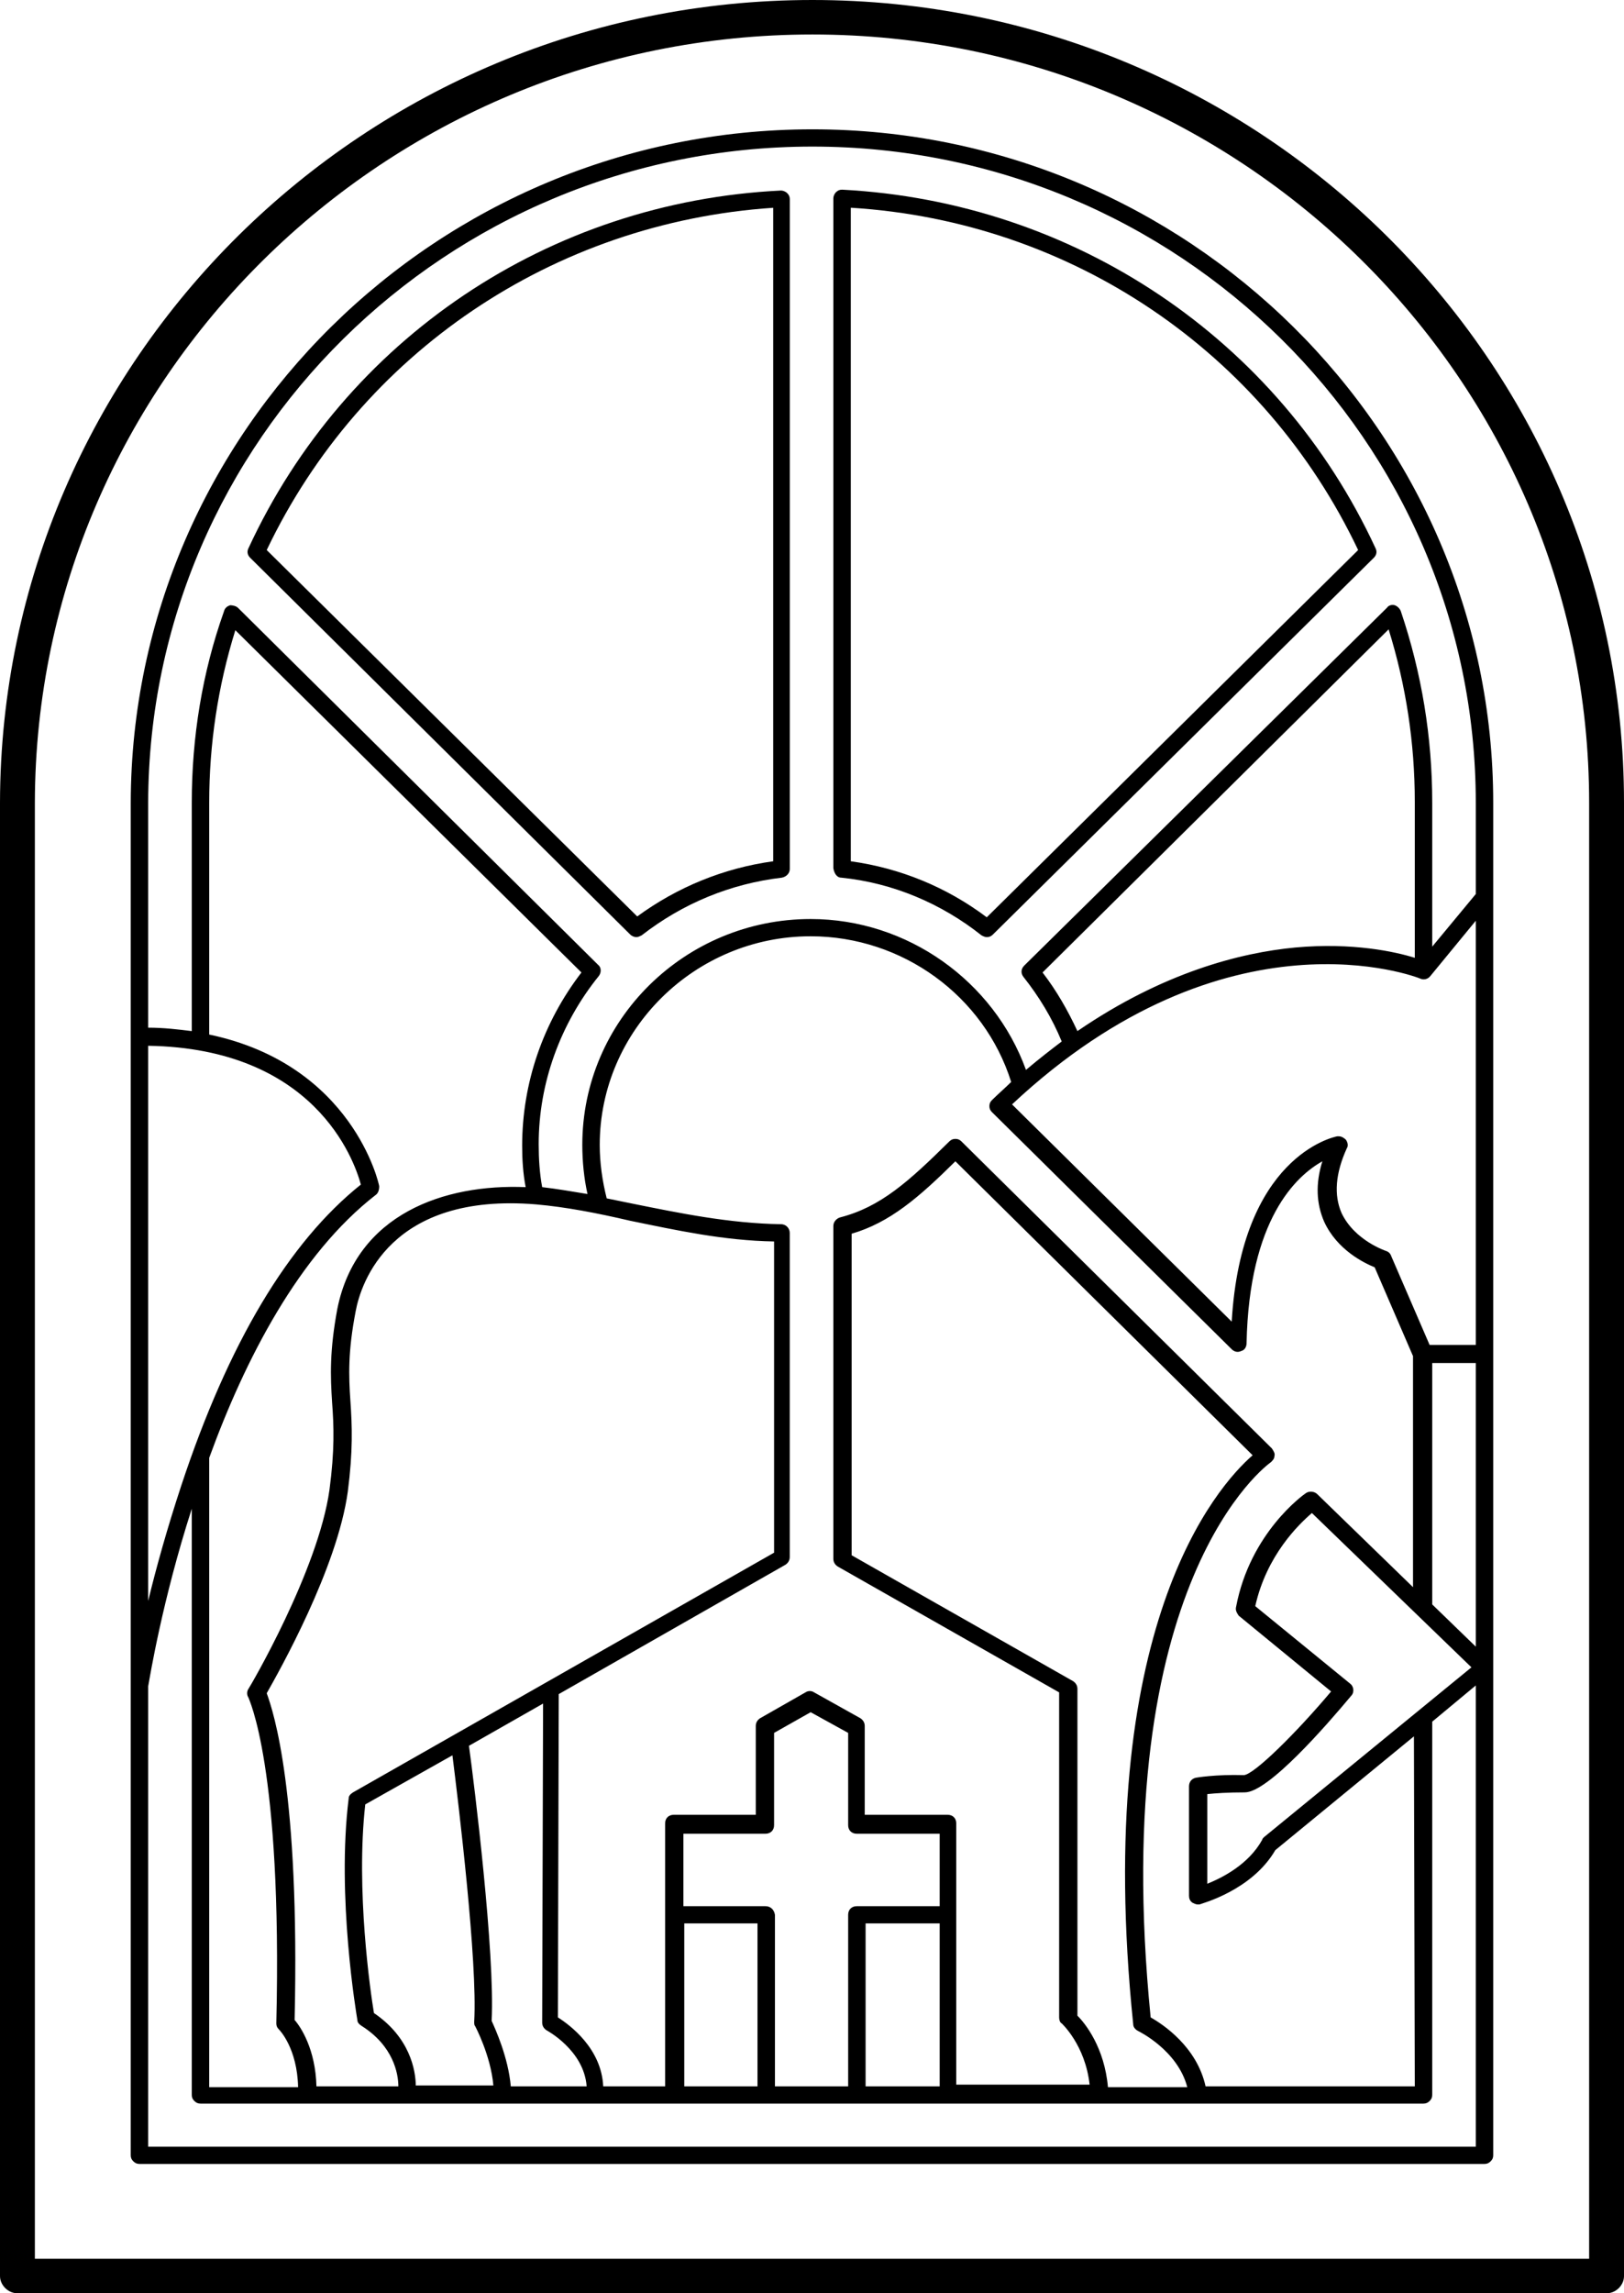 <svg width="34" height="48" viewBox="0 0 34 48" fill="none" xmlns="http://www.w3.org/2000/svg">
<g clip-path="url(#clip0_360_1805)">
<path d="M17.009 0C7.629 0 0.018 7.543 0 16.8V47.639C0 47.729 0.037 47.819 0.11 47.892C0.183 47.964 0.274 48 0.365 48H33.635C33.726 48 33.818 47.964 33.891 47.892C33.964 47.819 34 47.729 34 47.639V16.8C34 7.525 26.371 0 17.009 0ZM0.73 47.278V16.8C0.748 7.94 8.048 0.722 17.009 0.722C25.97 0.722 33.27 7.94 33.27 16.8V47.278H0.73Z" fill="black"/>
<path d="M31.262 16.8C31.262 9.041 24.857 2.707 17.009 2.707C9.161 2.707 2.756 9.023 2.737 16.8V45.113C2.737 45.167 2.756 45.203 2.792 45.239C2.829 45.275 2.865 45.293 2.92 45.293H31.08C31.134 45.293 31.171 45.275 31.207 45.239C31.244 45.203 31.262 45.167 31.262 45.113V28.349V18.785V16.8ZM29.62 43.669H25.24C25.057 42.839 24.346 42.37 24.09 42.226C23.177 33.059 26.554 30.641 26.608 30.605C26.645 30.568 26.681 30.532 26.681 30.478C26.7 30.424 26.663 30.37 26.627 30.316L20.13 23.892C20.093 23.856 20.057 23.838 20.002 23.838C19.947 23.838 19.911 23.856 19.874 23.892C19.016 24.74 18.432 25.263 17.593 25.48C17.52 25.498 17.447 25.57 17.447 25.66V32.626C17.447 32.698 17.483 32.752 17.538 32.788L22.174 35.423V42.226C22.174 42.28 22.192 42.334 22.228 42.352C22.228 42.352 22.721 42.803 22.812 43.633H20.02V40.042V38.165C20.02 38.057 19.947 37.985 19.838 37.985H18.104V36.126C18.104 36.054 18.067 36 18.013 35.964L17.045 35.423C16.991 35.386 16.918 35.386 16.863 35.423L15.914 35.964C15.859 36 15.823 36.054 15.823 36.126V37.985H14.107C13.998 37.985 13.925 38.057 13.925 38.165V40.042V43.669H12.629C12.592 42.875 11.935 42.388 11.68 42.226L11.698 35.459L16.443 32.752C16.498 32.716 16.534 32.662 16.534 32.59V25.805C16.534 25.714 16.461 25.624 16.352 25.624C15.257 25.606 14.217 25.39 13.231 25.191C13.049 25.155 12.884 25.119 12.702 25.083C12.611 24.722 12.556 24.343 12.556 23.964C12.556 21.564 14.545 19.597 16.972 19.597C18.889 19.597 20.604 20.842 21.17 22.647C21.042 22.773 20.896 22.899 20.768 23.026C20.732 23.062 20.714 23.098 20.714 23.152C20.714 23.206 20.732 23.242 20.768 23.278L25.787 28.241C25.842 28.295 25.915 28.313 25.988 28.277C26.061 28.259 26.098 28.186 26.098 28.114C26.152 25.516 27.138 24.614 27.685 24.307C27.539 24.776 27.558 25.191 27.722 25.57C27.995 26.165 28.561 26.436 28.78 26.526L29.583 28.385V33.221L27.576 31.272C27.521 31.218 27.412 31.2 27.338 31.254C27.284 31.29 26.171 32.084 25.878 33.636C25.86 33.708 25.897 33.762 25.933 33.817L27.868 35.404C27.138 36.271 26.262 37.137 26.043 37.155C25.441 37.137 25.039 37.209 25.039 37.209C24.948 37.227 24.893 37.299 24.893 37.389V39.681C24.893 39.735 24.911 39.789 24.966 39.826C25.003 39.844 25.039 39.862 25.076 39.862C25.094 39.862 25.112 39.862 25.112 39.862C25.148 39.844 26.207 39.573 26.7 38.725L29.602 36.343L29.62 43.669ZM22.466 35.188L17.83 32.553V25.823C18.633 25.588 19.235 25.065 20.002 24.307L26.225 30.46C25.477 31.11 22.867 34.051 23.725 42.37C23.725 42.424 23.762 42.478 23.834 42.514C23.834 42.514 24.656 42.911 24.857 43.687H23.196C23.123 42.857 22.721 42.352 22.557 42.19V35.35C22.557 35.278 22.52 35.224 22.466 35.188ZM14.326 43.669V40.259H15.859V43.669H14.326ZM16.023 39.898H14.308V38.382H16.023C16.133 38.382 16.206 38.31 16.206 38.202V36.271L16.972 35.838L17.757 36.271V38.202C17.757 38.31 17.83 38.382 17.94 38.382H19.673V39.898H17.94C17.83 39.898 17.757 39.97 17.757 40.078V43.669H16.224V40.078C16.206 39.97 16.133 39.898 16.023 39.898ZM18.122 40.259H19.673V43.669H18.122V40.259ZM7.555 24.794C6.041 26.003 4.781 28.114 3.796 31.092C3.504 31.976 3.267 32.824 3.102 33.51V21.889C6.57 21.943 7.409 24.253 7.555 24.794ZM4.38 30.514C5.128 28.457 6.26 26.256 7.866 25.011C7.92 24.974 7.939 24.902 7.939 24.83C7.939 24.794 7.391 22.286 4.38 21.654V16.8C4.38 15.573 4.562 14.364 4.927 13.191L12.173 20.355C11.37 21.401 10.932 22.665 10.932 23.982C10.932 24.271 10.95 24.559 11.005 24.848C9.307 24.776 7.464 25.407 7.063 27.392C6.898 28.277 6.917 28.8 6.953 29.359C6.99 29.847 7.008 30.352 6.898 31.182C6.661 32.878 5.219 35.332 5.201 35.35C5.165 35.404 5.165 35.477 5.201 35.531C5.201 35.549 5.913 36.956 5.785 42.352C5.785 42.406 5.803 42.442 5.84 42.478C5.858 42.496 6.223 42.875 6.241 43.687H4.38V30.514ZM6.168 42.28C6.278 37.516 5.73 35.838 5.584 35.441C5.84 34.989 7.063 32.824 7.282 31.218C7.391 30.37 7.373 29.847 7.336 29.323C7.3 28.8 7.282 28.295 7.446 27.447C7.555 26.851 8.176 24.956 11.224 25.209C11.844 25.263 12.501 25.39 13.195 25.552C14.162 25.75 15.147 25.967 16.206 25.985V32.499L7.391 37.516C7.336 37.552 7.3 37.588 7.3 37.642C7.044 39.699 7.464 42.172 7.482 42.28C7.482 42.334 7.519 42.37 7.574 42.406C8.231 42.821 8.34 43.398 8.34 43.669H6.625C6.606 42.893 6.296 42.424 6.168 42.28ZM8.705 43.669C8.705 43.326 8.577 42.641 7.829 42.135C7.756 41.702 7.446 39.555 7.647 37.768L9.472 36.74C9.599 37.75 10.001 41.071 9.928 42.316C9.928 42.352 9.928 42.388 9.946 42.406C9.946 42.406 10.275 43.02 10.329 43.651H8.705V43.669ZM10.694 43.669C10.64 43.056 10.366 42.46 10.293 42.298C10.366 40.89 9.928 37.335 9.818 36.541L11.37 35.657L11.351 42.334C11.351 42.406 11.388 42.46 11.443 42.496C11.443 42.496 12.227 42.911 12.282 43.669H10.694ZM22.557 21.582C22.356 21.149 22.119 20.734 21.827 20.355L29.072 13.173C29.437 14.346 29.62 15.555 29.62 16.782V20.048C29.218 19.922 28.324 19.723 27.119 19.832C25.97 19.94 24.346 20.355 22.557 21.582ZM29.729 20.481C29.802 20.517 29.893 20.499 29.948 20.427L30.897 19.272V28.15H29.93L29.127 26.292C29.109 26.238 29.072 26.201 29.017 26.183C29.017 26.183 28.36 25.967 28.087 25.39C27.922 25.011 27.959 24.559 28.196 24.036C28.233 23.982 28.215 23.91 28.178 23.856C28.142 23.82 28.087 23.784 28.032 23.784C28.014 23.784 28.014 23.784 27.995 23.784C27.904 23.802 25.988 24.217 25.787 27.663L21.188 23.116C25.696 18.893 29.693 20.463 29.729 20.481ZM26.462 38.454C26.444 38.472 26.426 38.49 26.426 38.508C26.134 39.032 25.587 39.302 25.276 39.429V37.552C25.441 37.534 25.714 37.516 26.061 37.516C26.554 37.516 27.776 36.108 28.288 35.495C28.36 35.423 28.342 35.296 28.269 35.242L26.28 33.618C26.517 32.553 27.192 31.904 27.466 31.669L30.806 34.899L26.462 38.454ZM29.985 33.582V28.529H30.897V34.466L29.985 33.582ZM17.009 3.068C24.656 3.068 30.897 9.221 30.897 16.8V18.713L29.985 19.814V16.8C29.985 15.429 29.766 14.093 29.328 12.794C29.309 12.74 29.255 12.686 29.2 12.668C29.145 12.65 29.072 12.668 29.036 12.722L21.444 20.21C21.371 20.283 21.371 20.373 21.425 20.445C21.754 20.86 22.028 21.311 22.228 21.799C21.991 21.979 21.736 22.177 21.48 22.394C20.805 20.535 18.998 19.236 16.972 19.236C14.344 19.236 12.191 21.347 12.191 23.964C12.191 24.307 12.227 24.668 12.3 24.992C11.972 24.938 11.662 24.884 11.351 24.848C11.297 24.559 11.278 24.253 11.278 23.946C11.278 22.665 11.735 21.42 12.538 20.427C12.592 20.355 12.592 20.247 12.519 20.192L4.982 12.722C4.946 12.686 4.873 12.668 4.818 12.668C4.763 12.686 4.708 12.722 4.69 12.794C4.234 14.075 4.015 15.429 4.015 16.8V21.582C3.723 21.546 3.431 21.51 3.102 21.51V16.8C3.121 9.221 9.344 3.068 17.009 3.068ZM3.102 44.932V35.296C3.139 35.098 3.394 33.51 4.015 31.579V43.85C4.015 43.904 4.033 43.94 4.07 43.976C4.106 44.012 4.143 44.03 4.197 44.03H6.442H8.523H16.042H17.94H23.032H25.094H29.802C29.857 44.03 29.893 44.012 29.93 43.976C29.966 43.94 29.985 43.904 29.985 43.85V36.036L30.897 35.278V44.932H3.102Z" fill="black"/>
<path d="M17.611 18.37C18.688 18.478 19.71 18.911 20.55 19.579C20.586 19.597 20.623 19.615 20.659 19.615C20.714 19.615 20.75 19.597 20.787 19.561L28.762 11.675C28.817 11.621 28.835 11.549 28.799 11.477C26.773 7.092 22.484 4.223 17.63 3.97C17.575 3.97 17.538 3.988 17.502 4.024C17.465 4.06 17.447 4.114 17.447 4.15V18.172C17.465 18.28 17.52 18.37 17.611 18.37ZM17.831 4.349C22.43 4.638 26.463 7.362 28.434 11.513L20.659 19.2C19.82 18.569 18.852 18.172 17.812 18.027V4.349H17.831Z" fill="black"/>
<path d="M13.195 19.561C13.231 19.597 13.286 19.615 13.322 19.615C13.359 19.615 13.395 19.597 13.432 19.579C14.29 18.911 15.293 18.496 16.37 18.37C16.462 18.352 16.535 18.28 16.535 18.189V4.168C16.535 4.114 16.516 4.078 16.48 4.042C16.443 4.006 16.388 3.988 16.352 3.988C11.497 4.223 7.227 7.092 5.201 11.477C5.165 11.549 5.183 11.621 5.238 11.675L13.195 19.561ZM16.188 4.349V18.027C15.147 18.171 14.18 18.568 13.341 19.182L5.584 11.513C7.555 7.38 11.589 4.656 16.188 4.349Z" fill="black"/>
</g>
<defs>
<clipPath id="clip0_360_1805">
<rect width="34" height="48" fill="white"/>
</clipPath>
</defs>
</svg>
